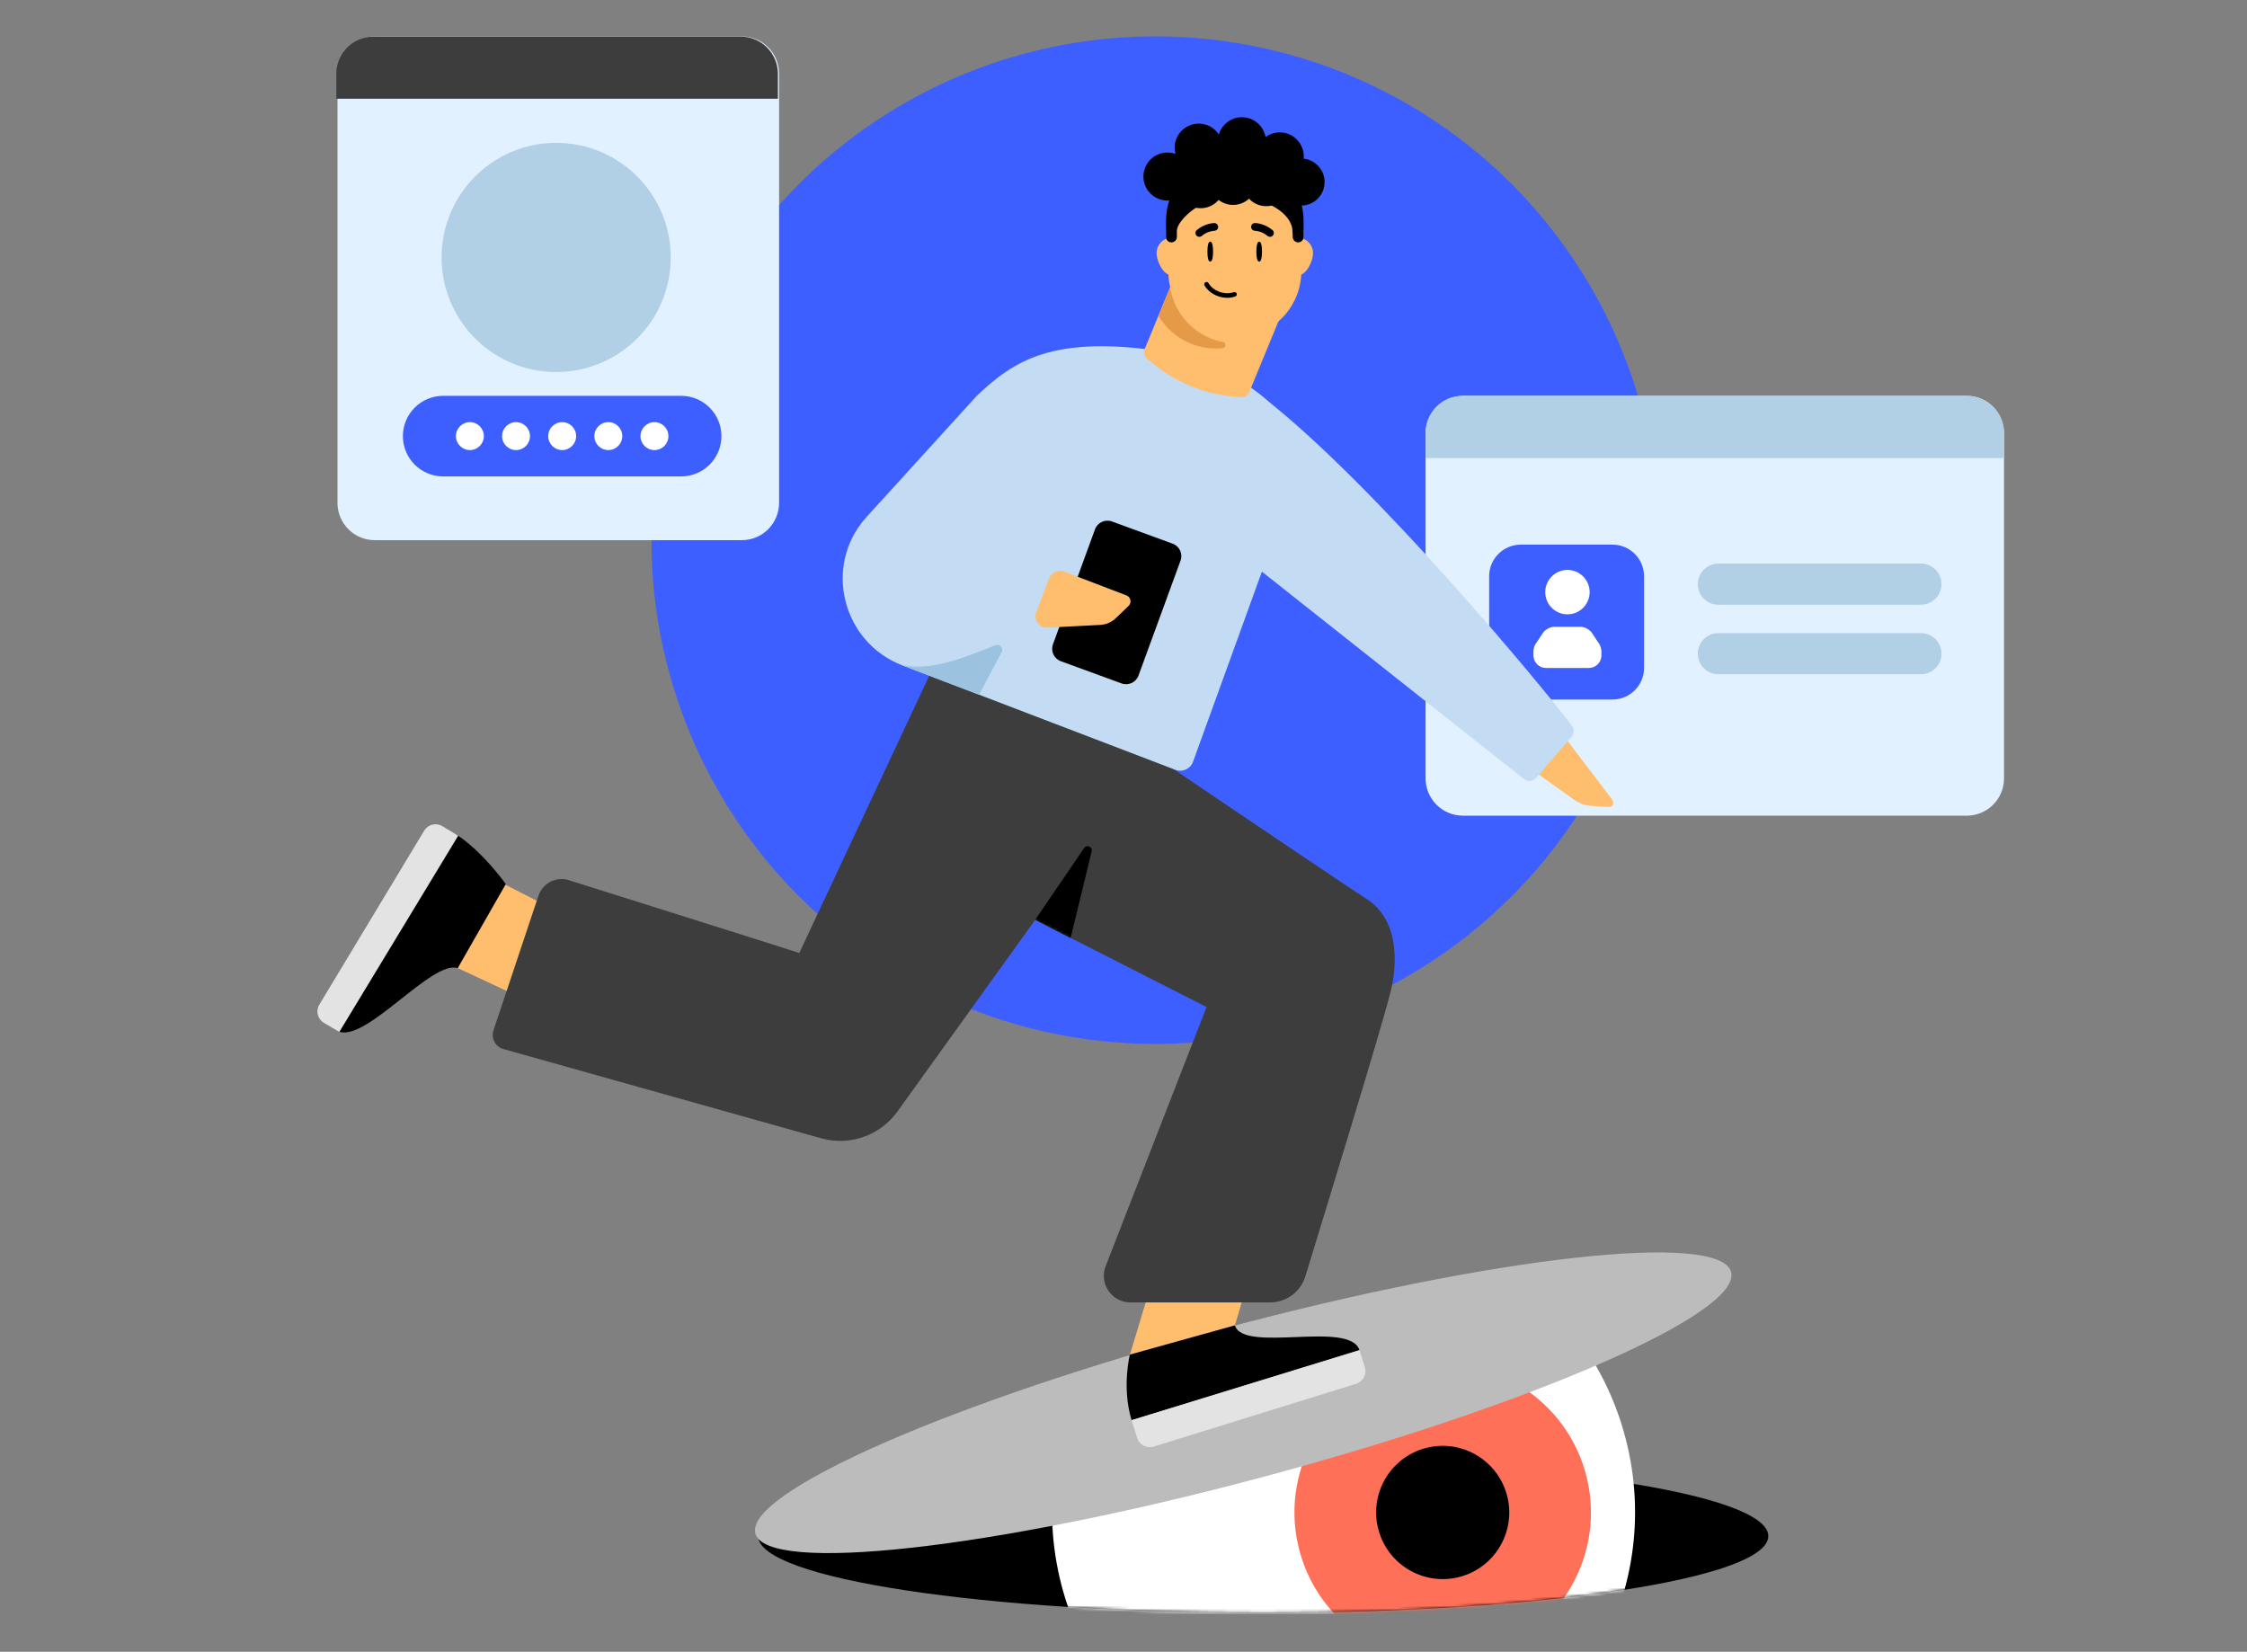 <svg width="755" height="555" viewBox="0 0 755 555" fill="none" xmlns="http://www.w3.org/2000/svg">
<rect x="0" y="0" width="755" height="555" fill="#808080" stroke="none"/>
<circle cx="388.179" cy="181.496" r="169.281" fill="#3E5FFF"/>
<path d="M479.001 145.539C479.001 138.614 484.616 133 491.541 133H660.822C667.747 133 673.361 138.614 673.361 145.539V261.528C673.361 268.453 667.747 274.067 660.822 274.067H491.541C484.616 274.067 479.001 268.453 479.001 261.528V145.539Z" fill="#E2F1FF"/>
<path d="M479.001 145.539C479.001 138.614 484.616 133 491.541 133H660.822C667.747 133 673.361 138.614 673.361 145.539V153.899H479.001V145.539Z" fill="#B1CFE5"/>
<path d="M552.408 193.622C552.408 187.756 547.652 183 541.786 183H510.983C505.116 183 500.361 187.756 500.361 193.622V224.425C500.361 230.291 505.116 235.047 510.983 235.047H541.786C547.652 235.047 552.408 230.291 552.408 224.425V193.622Z" fill="#3E5FFF"/>
<path d="M516.001 216.318C515.505 217.068 515.246 217.946 515.246 218.846L515.242 220.204C515.236 222.547 517.134 224.449 519.476 224.449H533.852C536.196 224.449 538.093 222.545 538.086 220.201L538.081 218.846C538.081 218.084 537.737 216.951 537.317 216.316L534.876 212.646C534.125 211.52 532.421 210.605 531.072 210.605H522.258C520.905 210.605 519.201 211.521 518.451 212.646L516.001 216.318Z" fill="white"/>
<path d="M534.127 198.959C534.127 203.078 530.788 206.417 526.669 206.417C522.55 206.417 519.211 203.078 519.211 198.959C519.211 194.84 522.55 191.501 526.669 191.501C530.788 191.501 534.127 194.84 534.127 198.959Z" fill="white"/>
<path d="M652.362 196.276C652.362 192.463 649.271 189.372 645.458 189.372H577.372C573.559 189.372 570.468 192.463 570.468 196.276C570.468 200.089 573.559 203.18 577.372 203.18H645.458C649.271 203.18 652.362 200.089 652.362 196.276Z" fill="#B1CFE5"/>
<path d="M652.362 219.644C652.362 215.831 649.271 212.74 645.458 212.74H577.372C573.559 212.74 570.468 215.831 570.468 219.644C570.468 223.457 573.559 226.548 577.372 226.548H645.458C649.271 226.548 652.362 223.457 652.362 219.644Z" fill="#B1CFE5"/>
<path d="M254.741 516.137C254.741 530.386 330.722 541.937 424.45 541.937C518.179 541.937 594.16 530.386 594.16 516.137C594.16 501.887 518.179 490.336 424.45 490.336C330.722 490.336 254.741 501.887 254.741 516.137Z" fill="black"/>
<mask id="mask0_2245_36609" style="mask-type:alpha" maskUnits="userSpaceOnUse" x="254" y="447" width="341" height="95">
<path d="M254.741 516.135C254.741 530.384 330.722 541.935 424.45 541.935C518.179 541.935 594.16 530.384 594.16 516.135C594.16 501.886 579.701 447.691 485.973 447.691C392.245 447.691 254.741 501.886 254.741 516.135Z" fill="black"/>
</mask>
<g mask="url(#mask0_2245_36609)">
<path d="M473.4 603.516C420.689 615.632 368.131 582.674 355.999 529.896C343.868 477.118 376.76 424.517 429.47 412.401C482.181 400.285 534.74 433.244 546.871 486.022C559.003 538.8 526.111 591.4 473.4 603.516Z" fill="white"/>
<path d="M495.925 556.801C469.117 562.963 442.38 546.196 436.21 519.355C430.04 492.513 446.772 465.754 473.58 459.592C500.388 453.43 527.125 470.197 533.295 497.038C539.465 523.88 522.732 550.639 495.925 556.801Z" fill="#FF7059"/>
<path d="M489.769 530.015C477.733 532.781 465.731 525.255 462.961 513.204C460.191 501.153 467.702 489.142 479.738 486.375C491.773 483.609 503.775 491.135 506.545 503.186C509.315 515.237 501.804 527.248 489.769 530.015Z" fill="black"/>
</g>
<path d="M253.803 515.257C257.491 529.021 333.873 520.513 424.408 496.254C514.942 471.996 585.345 441.172 581.657 427.409C577.969 413.645 501.587 422.153 411.053 446.412C320.518 470.67 250.115 501.493 253.803 515.257Z" fill="#BCBCBC"/>
<path d="M379.65 455.164L399.764 388.711L431.362 389.692L412.273 454.368L379.65 455.164Z" fill="#FFBD6E"/>
<path d="M379.636 455.141C379.636 455.141 376.857 466.19 380.217 477.167L456.803 453.721C453.655 443.44 417.845 454.855 414.927 445.324L379.638 455.14L379.636 455.141Z" fill="black"/>
<path d="M330.467 300.271C330.467 300.271 405.407 338.331 405.407 338.367L371.614 425.143C369.081 431.053 373.42 437.616 379.841 437.616H426.728C432.188 437.616 437.003 434.078 438.607 428.859C445.618 406.032 464.085 345.716 466.84 334.746C470.235 322.732 469.381 308.678 459.382 302.189C446.709 293.97 367.483 240.272 367.483 240.272" fill="#3D3D3D"/>
<path d="M157.705 291.083L207.426 316.488L196.602 345.246L153.768 325.275L157.705 291.083Z" fill="#FFBD6E"/>
<path d="M389.025 251.735L301.537 373.486C295.743 381.512 285.585 385.105 276.037 382.505L169.194 352.498C166.46 351.755 164.922 348.87 165.817 346.185L180.915 300.98C182.412 296.49 187.378 294.191 191.768 295.948C191.768 295.948 268.633 320.14 268.566 320.207L312.475 226.52L387.092 251.635L389.023 251.735H389.025Z" fill="#3D3D3D"/>
<path d="M169.947 297.058C169.947 297.058 162.542 286.553 153.765 280.673C152.702 279.968 151.261 280.326 150.62 281.429L113.656 345.459C113.376 345.946 113.635 346.555 114.172 346.716C123.693 349.475 145.2 322.522 153.798 325.287L169.947 297.058Z" fill="black"/>
<mask id="mask1_2245_36609" style="mask-type:alpha" maskUnits="userSpaceOnUse" x="330" y="240" width="139" height="198">
<path d="M330.467 300.273C330.467 300.273 405.406 338.333 405.406 338.369L371.614 425.145C369.081 431.055 373.419 437.618 379.841 437.618H426.728C432.188 437.618 437.003 434.08 438.606 428.861C445.617 406.034 464.085 345.718 466.84 334.748C470.234 322.733 469.38 308.679 459.382 302.191C446.709 293.972 367.483 240.274 367.483 240.274" fill="white"/>
</mask>
<g mask="url(#mask1_2245_36609)">
<path d="M347.815 309.062L364.3 284.923C365.202 283.67 367.167 284.581 366.799 286.085L359.693 315.312L347.815 309.062Z" fill="black"/>
</g>
<path d="M513.239 258.809C513.239 258.809 444.852 157.957 439.165 150.654L431.316 140.554C425.94 133.634 418.771 128.324 410.591 125.193L392.931 118.434C353.385 111.941 340.38 121.568 328.241 132.954L291.263 173.597C291.155 173.71 291.062 173.818 290.96 173.934C276.515 190.125 282.969 215.824 303.236 223.58L394.906 258.651C397.42 259.615 400.222 258.226 400.976 255.64L424.593 190.428" fill="#C3DCF4"/>
<path d="M328.991 233.435L336.57 219.073C337.271 217.746 335.971 216.262 334.562 216.774C326.989 219.531 313.876 226.026 302.705 223.377C302.705 223.377 305.771 224.584 317.279 228.984C323.437 231.342 328.991 233.435 328.991 233.435Z" fill="#9BC2DE"/>
<path d="M429.632 64.197C425.758 60.303 420.166 58.373 414.218 58.494C402.796 58.715 393.795 68.324 393.769 79.739L393.756 86.922C393.742 87.677 394.349 88.284 395.109 88.29C395.474 88.29 395.824 88.143 396.086 87.88L407.116 76.608C409.426 74.228 415.841 72.201 421.791 71.609C427.559 71.043 433.031 74.181 435.509 79.416C435.509 79.416 435.536 70.427 429.632 64.199V64.197Z" fill="black"/>
<path d="M396.664 188.371C397.507 186.068 396.322 183.517 394.018 182.675L373.621 175.216C371.317 174.373 368.766 175.558 367.924 177.862L353.804 216.475C352.961 218.779 354.146 221.329 356.45 222.172L376.847 229.631C379.151 230.473 381.701 229.289 382.544 226.985L396.664 188.371Z" fill="black"/>
<path d="M526.345 248.489L541.525 268.408C542.584 269.796 541.999 271.276 540.43 271.168L534.464 270.766C532.524 270.634 530.453 269.844 528.636 268.547L511.975 256.607C511.475 256.248 511.027 255.813 510.658 255.336C510.696 255.324 526.337 248.449 526.333 248.48" fill="#FFBD6E"/>
<path d="M424.763 133.758C462.75 163.498 518.801 231.454 528.169 243.819C529 244.915 528.961 246.441 528.074 247.495L516.15 261.36C515.14 262.56 513.368 262.759 512.116 261.814L413.036 183.397C412.243 182.798 411.805 181.84 411.874 180.848C412.491 171.741 416 126.895 424.763 133.758Z" fill="#C3DCF4"/>
<path d="M357.513 192.029L378.489 200.054C379.95 200.613 380.336 202.506 379.204 203.592L374.9 207.722C373.499 209.063 371.658 209.859 369.725 209.967L351.963 210.891C351.43 210.918 350.891 210.831 350.386 210.642C348.404 209.888 347.407 207.664 348.168 205.683L352.541 194.249C353.296 192.267 355.519 191.27 357.501 192.031" fill="#FFBD6E"/>
<path d="M456.804 453.611L380.222 477.194L382.087 483.148C382.819 485.484 385.303 486.788 387.642 486.062L455.673 464.954C458.016 464.228 459.326 461.739 458.599 459.396L456.804 453.611Z" fill="#E3E3E3"/>
<path d="M114.017 346.729L153.963 280.796L148.61 277.59C146.51 276.332 143.788 277.011 142.524 279.108L107.294 337.562C106.019 339.678 106.716 342.427 108.844 343.681L114.017 346.729Z" fill="#E3E3E3"/>
<path d="M400.553 78.589L384.602 117.321C384.15 118.419 384.451 119.675 385.355 120.44L386.882 121.735C394.823 128.448 404.668 132.5 415.023 133.325L417.009 133.476C418.188 133.568 419.286 132.889 419.736 131.803L435.691 93.059L400.55 78.586H400.555L400.553 78.589Z" fill="#FFBD6E"/>
<path d="M393.14 96.583L389.236 106.062C391.618 110.14 395.311 113.472 400.001 115.405C403.558 116.869 407.27 117.358 410.847 116.971C412.011 116.846 412.075 115.152 410.931 114.92C409.499 114.647 408.076 114.23 406.679 113.653C399.264 110.599 394.352 103.984 393.142 96.583H393.14Z" fill="#E59A48"/>
<path d="M430.847 85.039C430.847 82.175 433.162 79.872 436.012 79.872C438.862 79.872 441.181 82.177 441.181 85.039C441.181 87.901 438.866 92.553 436.012 92.553C433.157 92.553 430.847 87.887 430.847 85.039Z" fill="#FFBD6E"/>
<path d="M388.622 85.037C388.622 82.173 390.937 79.868 393.792 79.868C396.647 79.868 398.959 82.173 398.959 85.037C398.959 87.901 396.644 92.552 393.792 92.552C390.94 92.552 388.622 87.885 388.622 85.037Z" fill="#FFBD6E"/>
<path d="M414.906 113.451C426.901 113.451 436.749 103.983 437.229 92.011L437.986 79.888C438.515 66.773 428.023 55.85 414.901 55.85C401.779 55.85 391.292 66.773 391.816 79.888L392.574 92.011C393.053 103.983 402.906 113.451 414.901 113.451H414.906Z" fill="#FFBD6E"/>
<path d="M422.148 84.546C422.148 86.395 422.382 87.89 423.091 87.89C423.8 87.89 424.034 86.393 424.034 84.546C424.034 82.7 423.8 81.203 423.091 81.203C422.382 81.203 422.148 82.7 422.148 84.546Z" fill="black"/>
<path d="M405.706 84.546C405.706 86.395 405.94 87.89 406.649 87.89C407.358 87.89 407.592 86.393 407.592 84.546C407.592 82.7 407.358 81.203 406.649 81.203C405.94 81.203 405.706 82.7 405.706 84.546Z" fill="black"/>
<path d="M420.891 77.264C420.576 77.021 420.377 76.643 420.382 76.221C420.391 75.522 420.963 74.945 421.672 74.949C421.811 74.949 424.803 74.989 427.553 77.292C428.102 77.748 428.174 78.552 427.718 79.111C427.261 79.655 426.45 79.727 425.899 79.271C423.89 77.582 421.682 77.547 421.654 77.547C421.369 77.542 421.107 77.422 420.891 77.266V77.264Z" fill="black"/>
<path d="M408.801 77.264C409.116 77.021 409.315 76.643 409.31 76.221C409.301 75.522 408.729 74.945 408.02 74.949C407.881 74.949 404.889 74.989 402.139 77.292C401.59 77.748 401.518 78.552 401.975 79.111C402.431 79.655 403.242 79.727 403.793 79.271C405.802 77.582 408.011 77.547 408.038 77.547C408.323 77.542 408.583 77.422 408.801 77.266V77.264Z" fill="black"/>
<path d="M414.544 98.157C414.985 98.039 415.397 98.254 415.532 98.637C415.675 99.035 415.46 99.483 415.061 99.621C414.876 99.684 414.686 99.744 414.498 99.795C410.87 100.769 406.583 99.065 404.727 95.921C404.625 95.743 404.595 95.534 404.648 95.333C404.699 95.131 404.824 94.964 405.007 94.855C405.065 94.816 405.128 94.795 405.202 94.776C405.54 94.686 405.897 94.834 406.073 95.136C407.589 97.71 411.111 99.098 414.107 98.296C414.257 98.257 414.41 98.215 414.554 98.153V98.162H414.547L414.544 98.157Z" fill="black"/>
<path d="M391.779 79.625V74.333H391.798C391.798 61.584 402.144 51.234 414.899 51.234C427.655 51.234 438.005 61.584 438.005 74.333V79.611C438.005 80.612 437.194 81.442 436.184 81.442C435.174 81.442 434.358 80.612 434.358 79.611C434.358 78.995 434.328 78.365 434.266 77.732C434.266 71.745 425.412 66.233 414.494 65.996C404.025 65.769 395.429 73.972 395.429 77.612V79.623C395.429 80.629 394.613 81.439 393.608 81.439C392.602 81.439 391.782 80.629 391.782 79.623L391.779 79.625Z" fill="black"/>
<path d="M392.262 67.387C396.72 67.387 400.333 63.773 400.333 59.316C400.333 54.858 396.72 51.245 392.262 51.245C387.805 51.245 384.191 54.858 384.191 59.316C384.191 63.773 387.805 67.387 392.262 67.387Z" fill="black"/>
<path d="M402.765 57.672C407.222 57.672 410.836 54.058 410.836 49.601C410.836 45.143 407.222 41.53 402.765 41.53C398.307 41.53 394.694 45.143 394.694 49.601C394.694 54.058 398.307 57.672 402.765 57.672Z" fill="black"/>
<path d="M417.28 55.525C421.738 55.525 425.351 51.911 425.351 47.454C425.351 42.996 421.738 39.383 417.28 39.383C412.823 39.383 409.209 42.996 409.209 47.454C409.209 51.911 412.823 55.525 417.28 55.525Z" fill="black"/>
<path d="M430.011 60.631C434.468 60.631 438.082 57.018 438.082 52.56C438.082 48.103 434.468 44.489 430.011 44.489C425.553 44.489 421.94 48.103 421.94 52.56C421.94 57.018 425.553 60.631 430.011 60.631Z" fill="black"/>
<path d="M437.161 69.082C441.53 69.082 445.071 65.54 445.071 61.171C445.071 56.803 441.53 53.261 437.161 53.261C432.792 53.261 429.25 56.803 429.25 61.171C429.25 65.54 432.792 69.082 437.161 69.082Z" fill="black"/>
<path d="M403.433 69.96C407.802 69.96 411.343 66.418 411.343 62.049C411.343 57.68 407.802 54.139 403.433 54.139C399.064 54.139 395.522 57.68 395.522 62.049C395.522 66.418 399.064 69.96 403.433 69.96Z" fill="black"/>
<path d="M414.323 68.853C418.692 68.853 422.234 65.312 422.234 60.943C422.234 56.574 418.692 53.032 414.323 53.032C409.954 53.032 406.413 56.574 406.413 60.943C406.413 65.312 409.954 68.853 414.323 68.853Z" fill="black"/>
<path d="M425.454 69.274C429.823 69.274 433.365 65.732 433.365 61.363C433.365 56.995 429.823 53.453 425.454 53.453C421.086 53.453 417.544 56.995 417.544 61.363C417.544 65.732 421.086 69.274 425.454 69.274Z" fill="black"/>
<path d="M113.394 24.758C113.394 17.833 119.008 12.219 125.933 12.219H249.236C256.162 12.219 261.776 17.833 261.776 24.758V168.96C261.776 175.886 256.162 181.5 249.236 181.5H125.933C119.008 181.5 113.394 175.886 113.394 168.96V24.758Z" fill="#E2F1FF"/>
<path d="M113.001 24.819C113.001 17.894 118.616 12.28 125.541 12.28H248.844C255.769 12.28 261.383 17.894 261.383 24.819V33.179H113.001V24.819Z" fill="#3D3D3D"/>
<path d="M242.404 146.539C242.404 139.061 236.342 133 228.865 133H148.911C141.434 133 135.373 139.061 135.373 146.539C135.373 154.016 141.434 160.077 148.911 160.077H228.865C236.342 160.077 242.404 154.016 242.404 146.539Z" fill="#3E5FFF"/>
<path d="M193.584 146.536C193.584 149.127 191.483 151.228 188.892 151.228C186.301 151.228 184.2 149.127 184.2 146.536C184.2 143.945 186.301 141.844 188.892 141.844C191.483 141.844 193.584 143.945 193.584 146.536Z" fill="white"/>
<path d="M178.081 146.536C178.081 149.127 175.98 151.228 173.389 151.228C170.797 151.228 168.697 149.127 168.697 146.536C168.697 143.945 170.797 141.844 173.389 141.844C175.98 141.844 178.081 143.945 178.081 146.536Z" fill="white"/>
<path d="M162.577 146.536C162.577 149.127 160.477 151.228 157.885 151.228C155.294 151.228 153.193 149.127 153.193 146.536C153.193 143.945 155.294 141.844 157.885 141.844C160.477 141.844 162.577 143.945 162.577 146.536Z" fill="white"/>
<path d="M209.087 146.536C209.087 149.127 206.987 151.228 204.396 151.228C201.804 151.228 199.704 149.127 199.704 146.536C199.704 143.945 201.804 141.844 204.396 141.844C206.987 141.844 209.087 143.945 209.087 146.536Z" fill="white"/>
<path d="M224.589 146.536C224.589 149.127 222.488 151.228 219.897 151.228C217.306 151.228 215.205 149.127 215.205 146.536C215.205 143.945 217.306 141.844 219.897 141.844C222.488 141.844 224.589 143.945 224.589 146.536Z" fill="white"/>
<circle cx="186.873" cy="86.5" r="38.5" fill="#B1CFE5"/>
</svg>
